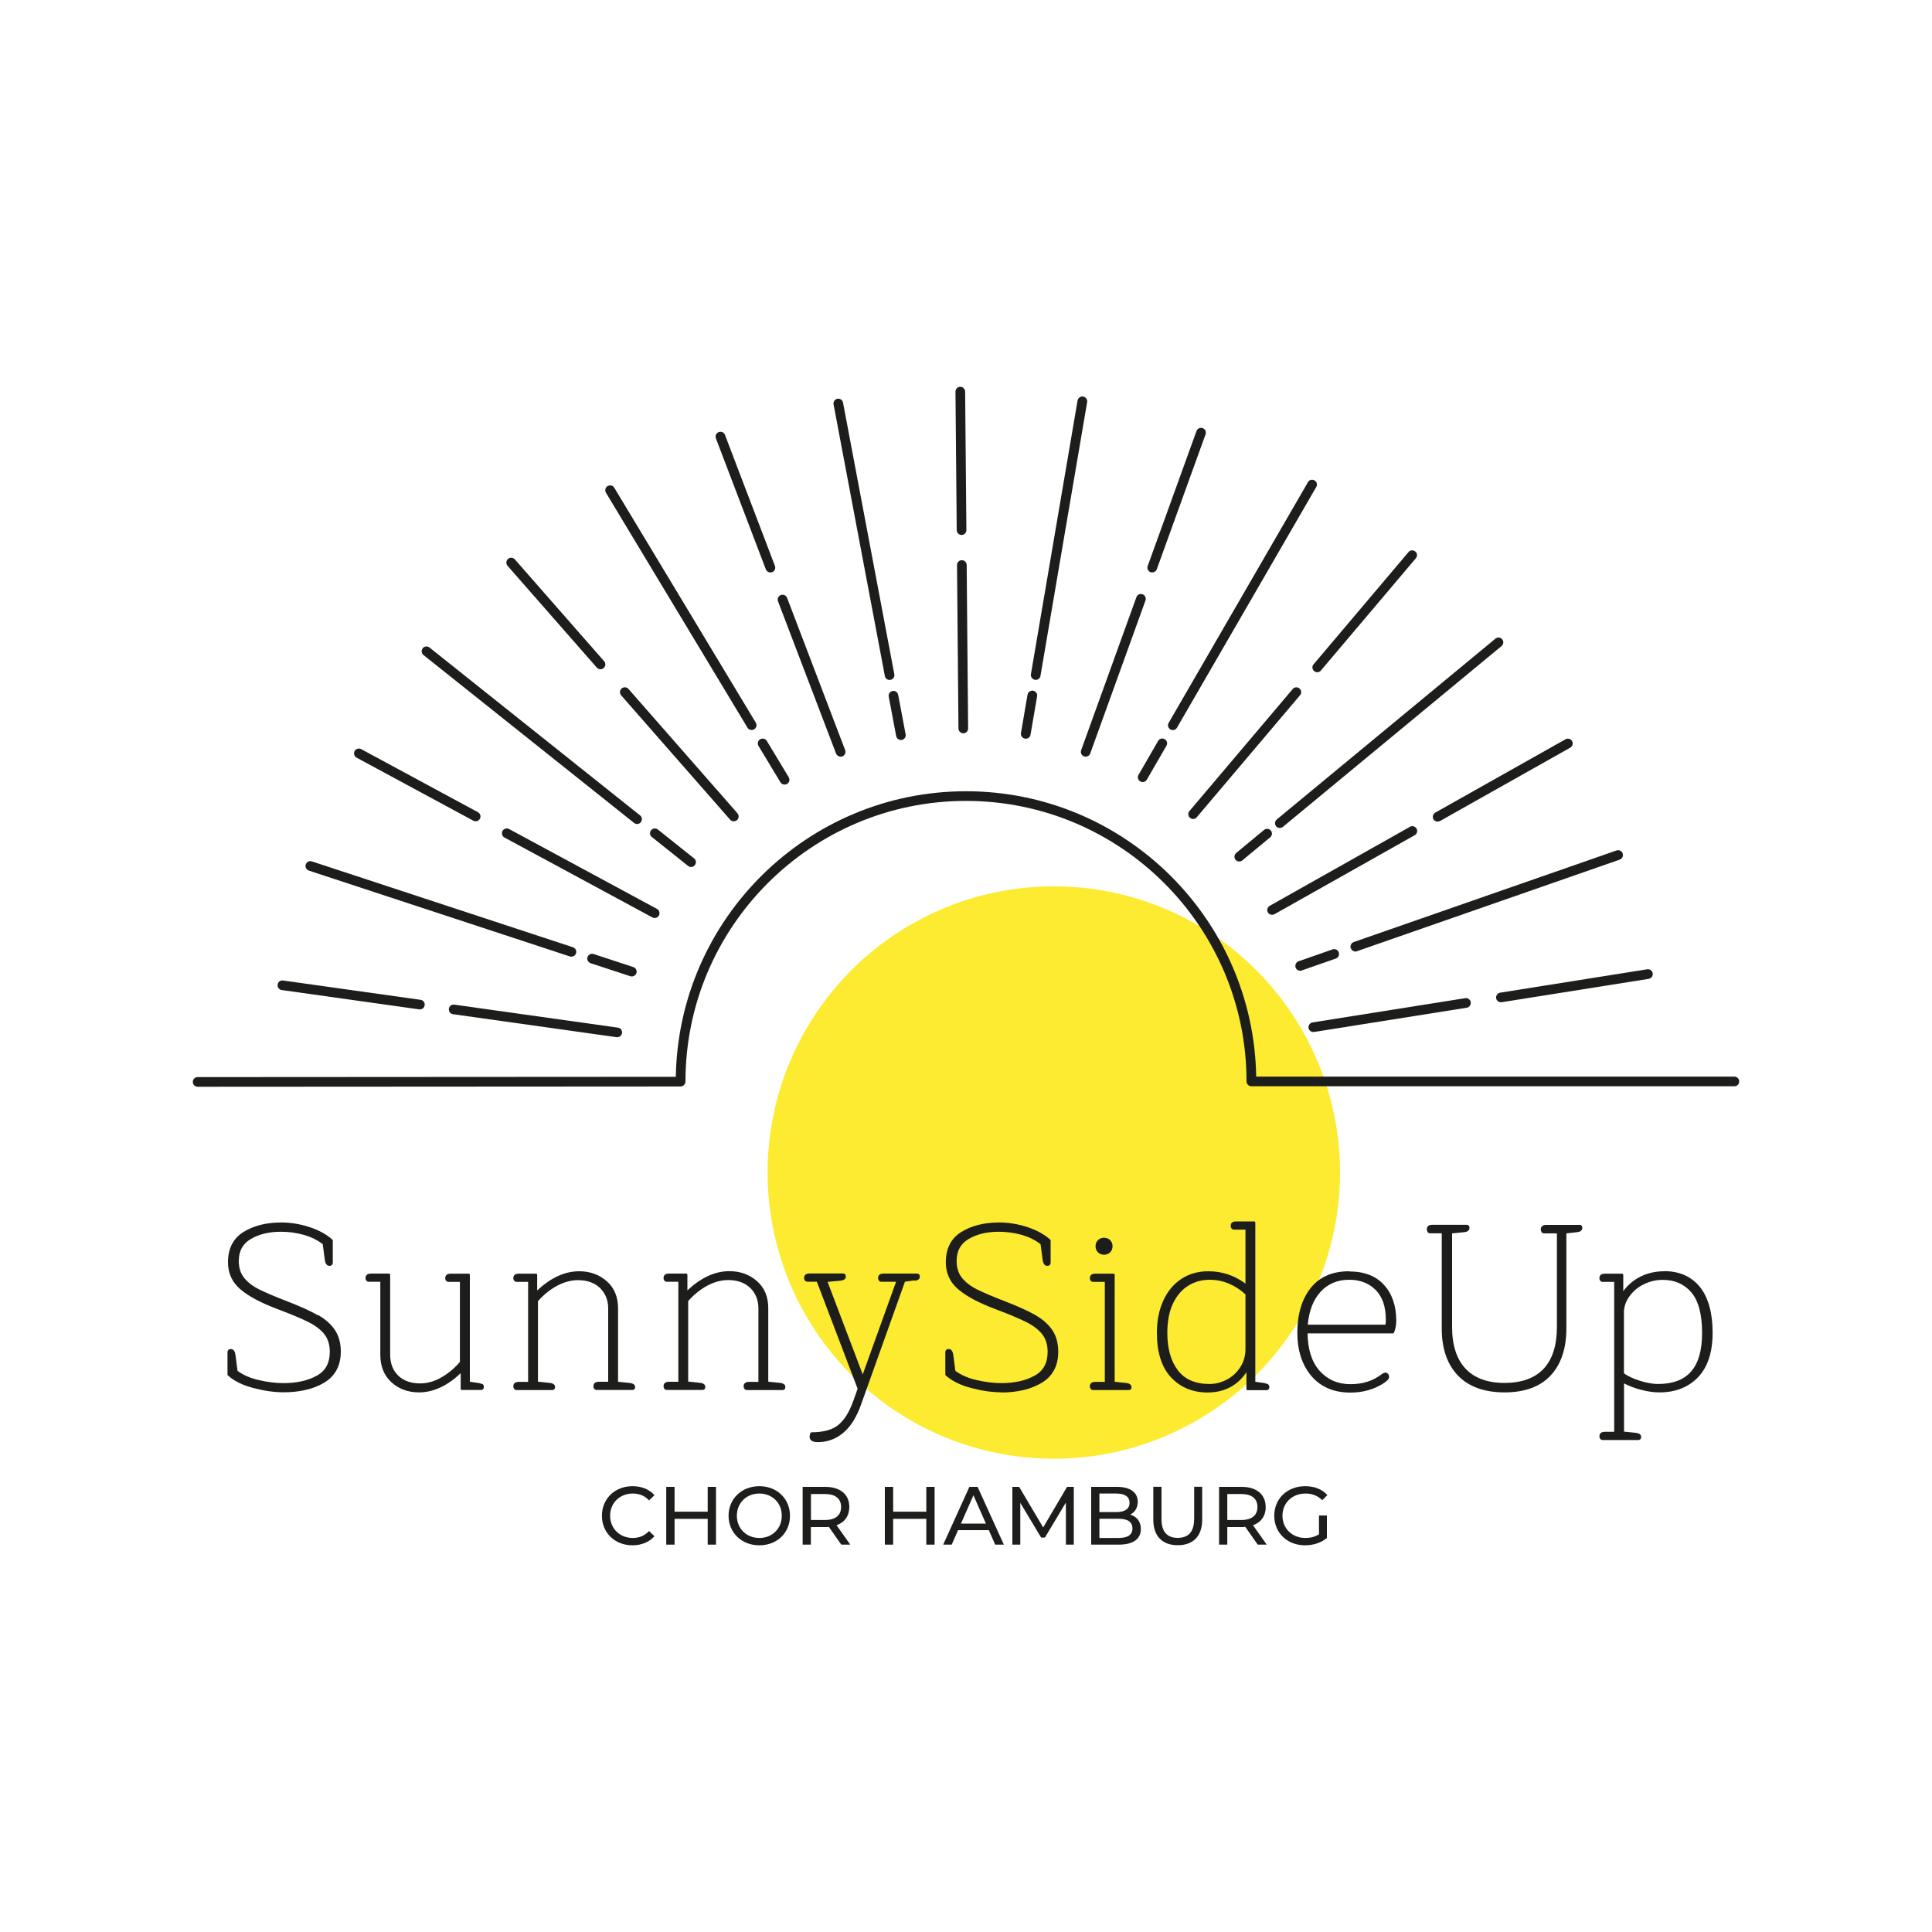 <?xml version="1.0" encoding="UTF-8"?><svg id="Ebene_1" xmlns="http://www.w3.org/2000/svg" viewBox="0 0 200 200"><defs><style>.cls-1{fill:#1d1d1b;}.cls-1,.cls-2{stroke-width:0px;}.cls-2{fill:#fceb30;}</style></defs><circle class="cls-2" cx="109.09" cy="121.38" r="29.63"/><path class="cls-1" d="m29.17,102.49l14.23,2s.05,0,.07,0c.25,0,.46-.18.49-.43.04-.27-.15-.53-.43-.56l-14.23-2c-.28-.04-.53.15-.56.43-.04.27.15.53.43.56Z"/><path class="cls-1" d="m47.03,104c-.28-.04-.53.15-.56.43-.04.27.15.53.43.56l16.93,2.38s.05,0,.07,0c.25,0,.46-.18.49-.43.04-.27-.15-.53-.43-.56l-16.93-2.38Z"/><path class="cls-1" d="m31.96,90.12l27.03,8.89c.05.02.1.02.16.02.21,0,.41-.13.48-.34.09-.26-.06-.54-.32-.63l-27.03-8.89c-.26-.09-.54.06-.63.32-.09.26.06.54.32.63Z"/><path class="cls-1" d="m65.4,101.08c.21,0,.41-.13.48-.34.09-.26-.06-.54-.32-.63l-4.11-1.35c-.26-.09-.54.06-.63.32-.09.26.06.54.32.63l4.11,1.35c.05.02.1.02.16.02Z"/><path class="cls-1" d="m36.91,78.43l12.09,6.53c.08.04.16.06.24.06.18,0,.35-.09.44-.26.13-.24.04-.55-.2-.68l-12.09-6.53c-.24-.13-.55-.04-.68.2s-.04.55.2.68Z"/><path class="cls-1" d="m67.77,95.03c.18,0,.35-.09.44-.26.13-.24.04-.55-.2-.68l-15.31-8.27c-.24-.13-.55-.04-.68.2s-.04.55.2.68l15.31,8.27c.08.04.16.06.24.06Z"/><path class="cls-1" d="m65.64,85.19c.09.07.2.11.31.11.15,0,.29-.06.39-.19.17-.22.14-.53-.08-.7l-21.8-17.38c-.22-.17-.53-.14-.7.08-.17.22-.14.53.08.7l21.8,17.38Z"/><path class="cls-1" d="m71.54,89.75c.15,0,.29-.06.39-.19.17-.22.14-.53-.08-.7l-3.75-2.99c-.22-.17-.53-.14-.7.08-.17.22-.14.53.08.7l3.75,2.99c.09.07.2.11.31.11Z"/><path class="cls-1" d="m61.78,69.11c.1.11.24.17.38.17.12,0,.23-.04.33-.12.21-.18.23-.5.05-.71l-9.24-10.54c-.18-.21-.5-.23-.71-.05-.21.18-.23.5-.05.71l9.24,10.54Z"/><path class="cls-1" d="m75.96,85.02c.12,0,.23-.04.33-.12.21-.18.23-.5.05-.71l-11.28-12.87c-.18-.21-.5-.23-.71-.05-.21.18-.23.5-.05.71l11.28,12.87c.1.11.24.17.38.17Z"/><path class="cls-1" d="m77.38,75.33c.09.16.26.24.43.24.09,0,.18-.02.26-.07.24-.14.31-.45.17-.69l-14.65-24.32c-.14-.24-.45-.31-.69-.17-.24.14-.31.45-.17.69l14.65,24.32Z"/><path class="cls-1" d="m78.69,76.53c-.24.14-.31.45-.17.69l2.27,3.76c.09.16.26.24.43.24.09,0,.18-.02.26-.07.24-.14.31-.45.17-.69l-2.27-3.76c-.14-.24-.45-.31-.69-.17Z"/><path class="cls-1" d="m79.28,58.94c.08.2.27.32.47.32.06,0,.12-.01.18-.03.26-.1.39-.39.29-.65l-5.17-13.56c-.1-.26-.39-.39-.65-.29-.26.1-.39.39-.29.65l5.17,13.56Z"/><path class="cls-1" d="m86.55,78.01c.08.2.27.32.47.32.06,0,.12-.01.18-.03.26-.1.39-.39.29-.65l-6.01-15.76c-.1-.26-.39-.39-.65-.29-.26.1-.39.39-.29.65l6.01,15.76Z"/><path class="cls-1" d="m92.09,70.38s.06,0,.09,0c.27-.05.45-.31.4-.58l-5.31-28.12c-.05-.27-.31-.45-.58-.4-.27.05-.45.31-.4.58l5.31,28.12c.05.24.25.41.49.41Z"/><path class="cls-1" d="m92,72.1l.77,4.09c.05.24.25.41.49.41.03,0,.06,0,.09,0,.27-.05.45-.31.4-.58l-.77-4.09c-.05-.27-.31-.45-.58-.4-.27.05-.45.31-.4.58Z"/><path class="cls-1" d="m99.54,55.38h0c.28,0,.5-.23.5-.5l-.13-14.34c0-.27-.23-.5-.5-.5h0c-.28,0-.5.23-.5.5l.13,14.34c0,.27.23.5.5.5Z"/><path class="cls-1" d="m99.57,57.99h0c-.28,0-.5.23-.5.5l.15,16.92c0,.27.23.5.5.5h0c.28,0,.5-.23.5-.5l-.15-16.92c0-.27-.23-.5-.5-.5Z"/><path class="cls-1" d="m107.14,70.38s.06,0,.08,0c.24,0,.45-.17.49-.42l4.83-28.33c.05-.27-.14-.53-.41-.58-.27-.04-.53.14-.58.41l-4.83,28.33c-.05.27.14.53.41.58Z"/><path class="cls-1" d="m106.11,76.47s.06,0,.08,0c.24,0,.45-.17.49-.42l.68-3.97c.05-.27-.14-.53-.41-.58-.27-.04-.53.14-.58.41l-.68,3.97c-.05.27.14.53.41.58Z"/><path class="cls-1" d="m119.11,59.23c.06.02.11.03.17.03.2,0,.4-.13.47-.33l5.05-13.97c.09-.26-.04-.55-.3-.64-.26-.09-.55.04-.64.3l-5.05,13.97c-.09.26.04.55.3.64Z"/><path class="cls-1" d="m112.22,78.3c.06.02.11.03.17.03.2,0,.4-.13.47-.33l5.72-15.84c.09-.26-.04-.55-.3-.64-.26-.1-.55.04-.64.3l-5.72,15.84c-.09.26.04.55.3.64Z"/><path class="cls-1" d="m121.16,75.51c.08.05.17.07.25.07.17,0,.34-.09.43-.25l14.42-24.92c.14-.24.06-.54-.18-.68-.24-.14-.55-.06-.68.18l-14.42,24.92c-.14.24-.06.54.18.68Z"/><path class="cls-1" d="m119.89,76.7l-2.03,3.51c-.14.24-.06.54.18.68.08.05.17.07.25.07.17,0,.34-.09.43-.25l2.03-3.51c.14-.24.06-.54-.18-.68-.24-.14-.55-.06-.68.18Z"/><path class="cls-1" d="m136.04,69.47c.09.08.21.12.32.12.14,0,.28-.06.38-.18l9.83-11.62c.18-.21.15-.53-.06-.7-.21-.18-.53-.15-.7.06l-9.83,11.62c-.18.21-.15.53.06.7Z"/><path class="cls-1" d="m134.52,71.27c-.21-.18-.53-.15-.7.06l-10.69,12.63c-.18.21-.15.53.06.7.09.08.21.12.32.12.14,0,.28-.06.38-.18l10.69-12.63c.18-.21.15-.53-.06-.7Z"/><path class="cls-1" d="m132.09,85.53c.1.12.24.18.39.18.11,0,.23-.04.32-.11l22.64-18.72c.21-.18.24-.49.07-.7-.17-.21-.49-.24-.7-.07l-22.64,18.72c-.21.18-.24.49-.07.7Z"/><path class="cls-1" d="m128.28,89.18c.11,0,.23-.04.32-.11l2.89-2.39c.21-.18.24-.49.07-.7-.17-.21-.49-.24-.7-.07l-2.89,2.39c-.21.18-.24.49-.07.7.1.12.24.18.39.18Z"/><path class="cls-1" d="m148.38,84.8c.09.16.26.25.44.25.08,0,.17-.02.25-.06l13.48-7.59c.24-.14.33-.44.19-.68-.14-.24-.44-.33-.68-.19l-13.48,7.59c-.24.14-.33.44-.19.68Z"/><path class="cls-1" d="m131.68,94.7c.08,0,.17-.02.25-.06l14.52-8.18c.24-.14.33-.44.19-.68-.14-.24-.44-.33-.68-.19l-14.52,8.18c-.24.14-.33.44-.19.68.09.16.26.25.44.25Z"/><path class="cls-1" d="m139.84,98.16c.07.21.27.34.47.34.05,0,.11,0,.16-.03l27.2-9.48c.26-.09.4-.38.31-.64s-.38-.4-.64-.31l-27.2,9.48c-.26.09-.4.38-.31.64Z"/><path class="cls-1" d="m134.6,100.49c.05,0,.11,0,.16-.03l3.52-1.23c.26-.09.4-.38.31-.64-.09-.26-.38-.4-.64-.31l-3.52,1.23c-.26.09-.4.38-.31.64.07.21.27.34.47.34Z"/><path class="cls-1" d="m154.88,103.33c.04.25.25.42.49.42.03,0,.05,0,.08,0l15.22-2.42c.27-.04.46-.3.42-.57-.04-.27-.29-.46-.57-.42l-15.22,2.42c-.27.04-.46.3-.42.57Z"/><path class="cls-1" d="m135.95,106.83s.05,0,.08,0l15.8-2.51c.27-.04.46-.3.42-.57-.04-.27-.29-.46-.57-.42l-15.8,2.51c-.27.04-.46.3-.42.57.04.25.25.42.49.42Z"/><path class="cls-1" d="m179.54,111.45h-49.5c-.27-16.34-13.64-29.54-30.04-29.54s-29.77,13.21-30.04,29.56l-49.5.03c-.28,0-.5.22-.5.5s.22.5.5.5l50-.03c.28,0,.5-.25.5-.52,0-16.01,13.03-29.04,29.04-29.04s29.04,13.03,29.04,29.04c0,.28.24.5.51.5h49.99c.28,0,.5-.22.5-.5s-.22-.5-.5-.5Z"/><path class="cls-1" d="m65.51,154.61c.66,0,1.22.22,1.68.71l.56-.54c-.55-.62-1.35-.93-2.27-.93-1.82,0-3.17,1.29-3.17,3.06s1.35,3.06,3.16,3.06c.93,0,1.73-.33,2.28-.94l-.56-.54c-.46.49-1.03.72-1.68.72-1.35,0-2.35-.97-2.35-2.3s1-2.3,2.35-2.3Z"/><polygon class="cls-1" points="73.26 156.49 69.83 156.49 69.83 153.92 68.97 153.92 68.97 159.9 69.83 159.9 69.83 157.23 73.26 157.23 73.26 159.9 74.12 159.9 74.12 153.92 73.26 153.92 73.26 156.49"/><path class="cls-1" d="m78.61,153.85c-1.84,0-3.19,1.31-3.19,3.06s1.35,3.06,3.19,3.06,3.17-1.3,3.17-3.06-1.35-3.06-3.17-3.06Zm0,5.36c-1.34,0-2.33-.97-2.33-2.3s.99-2.3,2.33-2.3,2.32.97,2.32,2.3-.99,2.3-2.32,2.3Z"/><path class="cls-1" d="m87.92,156c0-1.3-.94-2.08-2.5-2.08h-2.33v5.98h.85v-1.82h1.48c.13,0,.26,0,.38-.02l1.29,1.84h.93l-1.42-2.01c.84-.3,1.32-.97,1.32-1.89Zm-2.52,1.35h-1.45v-2.69h1.45c1.09,0,1.67.49,1.67,1.34s-.57,1.35-1.67,1.35Z"/><polygon class="cls-1" points="95.89 156.49 92.46 156.49 92.46 153.92 91.6 153.92 91.6 159.9 92.46 159.9 92.46 157.23 95.89 157.23 95.89 159.9 96.75 159.9 96.75 153.92 95.89 153.92 95.89 156.49"/><path class="cls-1" d="m100.35,153.92l-2.71,5.98h.88l.66-1.5h3.18l.66,1.5h.9l-2.72-5.98h-.85Zm-.87,3.8l1.29-2.93,1.29,2.93h-2.58Z"/><polygon class="cls-1" points="110.46 153.92 107.99 158.12 105.5 153.92 104.8 153.92 104.8 159.9 105.62 159.9 105.62 155.57 107.78 159.17 108.17 159.17 110.34 155.54 110.34 159.9 111.16 159.9 111.16 153.92 110.46 153.92"/><path class="cls-1" d="m116.98,156.8c.47-.23.8-.68.8-1.33,0-.97-.77-1.55-2.14-1.55h-2.68v5.98h2.85c1.51,0,2.29-.59,2.29-1.62,0-.79-.44-1.3-1.12-1.49Zm-3.17-2.19h1.75c.87,0,1.37.32,1.37.96s-.5.96-1.37.96h-1.75v-1.91Zm1.96,4.6h-1.96v-1.99h1.96c.95,0,1.46.31,1.46,1s-.51.99-1.46.99Z"/><path class="cls-1" d="m123.61,157.28c0,1.32-.62,1.92-1.69,1.92s-1.68-.6-1.68-1.92v-3.37h-.85v3.4c0,1.74.96,2.65,2.53,2.65s2.53-.91,2.53-2.65v-3.4h-.83v3.37Z"/><path class="cls-1" d="m131.02,156c0-1.3-.94-2.08-2.49-2.08h-2.33v5.98h.85v-1.82h1.48c.13,0,.26,0,.38-.02l1.29,1.84h.93l-1.42-2.01c.84-.3,1.32-.97,1.32-1.89Zm-2.52,1.35h-1.45v-2.69h1.45c1.09,0,1.67.49,1.67,1.34s-.57,1.35-1.67,1.35Z"/><path class="cls-1" d="m135.15,154.61c.68,0,1.24.21,1.73.69l.53-.53c-.55-.61-1.35-.92-2.3-.92-1.85,0-3.2,1.29-3.2,3.06s1.35,3.06,3.19,3.06c.84,0,1.67-.26,2.26-.76v-2.33h-.82v1.95c-.43.27-.9.38-1.4.38-1.38,0-2.38-.98-2.38-2.3s1-2.3,2.38-2.3Z"/><path class="cls-1" d="m32.91,136.16c-.75-.44-1.8-.91-3.11-1.42-1.29-.5-2.29-.92-2.97-1.26-.66-.33-1.19-.74-1.56-1.2-.37-.46-.55-1.05-.55-1.74,0-1.03.4-1.77,1.23-2.27.83-.5,1.89-.76,3.14-.76.81,0,1.61.11,2.39.33.75.22,1.4.54,1.93.96l.21,1.6c.06.43.22.64.49.64.21,0,.34-.13.34-.34v-2.28s-.01-.07-.04-.09c-.59-.54-1.39-.98-2.36-1.3-.97-.32-1.96-.48-2.94-.48-1.54,0-2.85.33-3.9.98-1.07.66-1.61,1.72-1.61,3.15,0,1.13.44,2.08,1.31,2.81.85.72,2.14,1.4,3.85,2.04,1.41.53,2.5.99,3.23,1.36.72.37,1.26.8,1.62,1.27.35.47.53,1.07.53,1.78,0,1.16-.44,1.97-1.35,2.47-.92.51-2.08.77-3.44.77-.81,0-1.68-.11-2.59-.32-.88-.21-1.61-.53-2.17-.95l-.21-1.62c-.06-.43-.22-.64-.49-.64-.21,0-.34.13-.34.34v2.3s.02.07.04.09c.64.58,1.53,1.02,2.65,1.31,1.1.29,2.15.44,3.11.44,1.7,0,3.12-.34,4.23-1.01,1.13-.68,1.7-1.77,1.7-3.21,0-.86-.2-1.6-.59-2.2-.39-.6-.97-1.12-1.74-1.57Z"/><path class="cls-1" d="m49.92,143.28c-.07-.04-.2-.07-.37-.11,0,0,0,0,0,0l-.91-.13v-11.07c0-.07-.06-.12-.12-.12h-1.87c-.49,0-.56.29-.56.46,0,.11.03.2.09.27.06.08.15.12.25.12h1.18v8.29c-.58.67-1.23,1.21-1.94,1.61-.71.41-1.45.61-2.18.61-.96,0-1.73-.28-2.28-.82-.55-.55-.82-1.27-.82-2.16v-8.27c0-.07-.06-.12-.12-.12h-1.87c-.49,0-.56.29-.56.46,0,.11.03.2.09.27.06.08.15.12.25.12h1.19v7.56c0,1.2.39,2.15,1.16,2.85.76.69,1.72,1.04,2.85,1.04,1.47,0,2.92-.67,4.31-1.99v1.62c0,.07.06.12.12.12h1.99c.18,0,.29-.12.29-.32,0-.18-.09-.27-.17-.31Z"/><path class="cls-1" d="m65.75,143.59c0-.16-.09-.36-.52-.42,0,0,0,0,0,0l-1.25-.13v-7.6c0-1.18-.39-2.13-1.17-2.81-.77-.68-1.73-1.03-2.86-1.03-1.48,0-2.94.67-4.34,1.99v-1.62c0-.07-.06-.12-.12-.12h-1.79c-.49,0-.56.29-.56.46,0,.11.03.2.09.27.06.08.15.12.25.12h1.19v10.35h-.97c-.49,0-.56.29-.56.46,0,.11.03.2.09.27.06.08.15.12.25.12h3.69c.18,0,.29-.12.29-.32,0-.16-.09-.36-.52-.42l-1.25-.13v-8.33c.58-.66,1.24-1.2,1.96-1.59.73-.39,1.47-.59,2.18-.59.96,0,1.73.28,2.29.82.55.55.84,1.26.84,2.11v7.59h-.97c-.49,0-.56.29-.56.46,0,.11.03.2.09.27.06.08.15.12.25.12h3.69c.18,0,.29-.12.29-.32Z"/><path class="cls-1" d="m78.51,135.46v7.59h-.97c-.49,0-.56.29-.56.46,0,.11.03.2.09.27.06.08.15.12.25.12h3.69c.18,0,.29-.12.29-.32,0-.16-.09-.36-.52-.42,0,0,0,0,0,0l-1.25-.13v-7.6c0-1.18-.39-2.13-1.17-2.81-.77-.68-1.73-1.03-2.86-1.03-1.48,0-2.94.67-4.34,1.99v-1.62c0-.07-.06-.12-.12-.12h-1.79c-.49,0-.56.29-.56.46,0,.11.03.2.09.27.06.08.15.12.25.12h1.19v10.35h-.97c-.49,0-.56.29-.56.46,0,.11.03.2.09.27.06.08.15.12.25.12h3.69c.18,0,.29-.12.29-.32,0-.16-.09-.36-.52-.42l-1.25-.13v-8.33c.58-.66,1.24-1.2,1.96-1.59.73-.39,1.47-.59,2.18-.59.96,0,1.73.28,2.29.82.55.55.84,1.26.84,2.11Z"/><path class="cls-1" d="m94.7,132.58c.43-.05.52-.25.52-.42,0-.2-.11-.32-.29-.32h-3.47c-.49,0-.56.29-.56.46,0,.11.03.2.09.27.06.08.15.12.25.12h1.52l-3.45,9.59-3.64-9.58,1.37-.13c.43-.05.52-.25.52-.42,0-.2-.11-.32-.29-.32h-3.47c-.49,0-.56.29-.56.46,0,.11.03.2.09.27.06.08.15.12.25.12h.98l4.22,11.08-.45,1.27c-.41,1.15-.94,1.99-1.56,2.49-.62.5-1.55.75-2.76.75-.05,0-.1.03-.12.08-.05.14-.08.27-.08.38,0,.26.15.56.85.56,1,0,1.89-.33,2.65-.98.76-.64,1.37-1.62,1.83-2.92l4.54-12.71,1.01-.14Z"/><path class="cls-1" d="m103.62,144.15c1.7,0,3.12-.34,4.23-1.01,1.13-.68,1.7-1.77,1.7-3.21,0-.86-.2-1.6-.59-2.2-.39-.6-.97-1.12-1.74-1.57-.75-.44-1.8-.91-3.11-1.42-1.29-.5-2.29-.92-2.97-1.26-.66-.33-1.19-.74-1.56-1.2-.37-.46-.55-1.05-.55-1.74,0-1.03.4-1.77,1.23-2.27.83-.5,1.89-.76,3.14-.76.81,0,1.61.11,2.39.33.75.22,1.4.54,1.93.96l.21,1.6c.06.43.22.64.49.64.21,0,.34-.13.34-.34v-2.28s-.01-.07-.04-.09c-.59-.54-1.39-.98-2.36-1.3-.97-.32-1.96-.48-2.94-.48-1.54,0-2.85.33-3.9.98-1.07.66-1.61,1.72-1.61,3.15,0,1.13.44,2.08,1.31,2.81.85.72,2.14,1.4,3.85,2.04,1.41.53,2.5.99,3.23,1.36.72.37,1.26.8,1.62,1.27.35.47.53,1.07.53,1.78,0,1.16-.44,1.97-1.35,2.47-.92.51-2.08.77-3.44.77-.81,0-1.68-.11-2.59-.32-.88-.21-1.61-.53-2.17-.95l-.21-1.62c-.06-.43-.22-.64-.49-.64-.21,0-.34.13-.34.34v2.3s.02.07.04.09c.64.58,1.53,1.02,2.65,1.31,1.1.29,2.15.44,3.11.44Z"/><path class="cls-1" d="m114.91,129.65c.17-.16.26-.38.26-.64s-.09-.48-.26-.64c-.17-.16-.38-.24-.62-.24s-.45.08-.62.24c-.17.16-.26.38-.26.64s.09.48.26.64c.17.16.38.24.62.24s.45-.08.62-.24Z"/><path class="cls-1" d="m117.13,143.59c0-.16-.09-.36-.52-.42h0l-1.22-.13v-11.07c0-.07-.06-.12-.12-.12h-1.89c-.49,0-.56.29-.56.46,0,.11.03.2.09.27.06.08.15.12.25.12h1.21v10.35h-.99c-.49,0-.56.29-.56.46,0,.11.03.2.09.27.06.08.15.12.25.12h3.69c.18,0,.29-.12.29-.32Z"/><path class="cls-1" d="m129.03,142.07v1.72c0,.07.06.12.12.12h1.96c.18,0,.29-.12.29-.32,0-.18-.09-.27-.17-.31-.08-.04-.2-.07-.37-.11,0,0,0,0,0,0l-.91-.13v-16.48c0-.07-.06-.12-.12-.12h-1.87c-.49,0-.56.29-.56.46,0,.11.03.2.09.27.06.08.15.12.25.12h1.19v5.59c-1.13-.85-2.43-1.28-3.85-1.28-1.04,0-1.97.26-2.77.78-.8.52-1.43,1.27-1.88,2.24-.44.96-.67,2.08-.67,3.34,0,2.03.49,3.58,1.46,4.62.97,1.04,2.25,1.57,3.78,1.57,1.73,0,3.08-.7,4.02-2.08Zm-2,.73c-.58.31-1.19.47-1.83.47-1.46,0-2.56-.48-3.27-1.42-.72-.95-1.09-2.25-1.09-3.87,0-1.2.2-2.23.59-3.05.39-.81.92-1.43,1.58-1.84.66-.41,1.4-.61,2.21-.61,1.35,0,2.6.51,3.71,1.51v5.67c0,.67-.17,1.29-.52,1.84-.34.55-.81.99-1.38,1.3Z"/><path class="cls-1" d="m139.66,131.6c-1.75,0-3.09.59-4,1.76-.9,1.16-1.36,2.7-1.36,4.58s.49,3.36,1.45,4.5c.97,1.14,2.32,1.72,4.04,1.72,1.26,0,2.39-.31,3.37-.92.2-.13.35-.25.45-.34.12-.11.19-.24.19-.37,0-.11-.03-.21-.1-.29-.14-.18-.36-.22-.69.03-.85.67-1.93,1.02-3.22,1.02s-2.37-.47-3.19-1.39c-.8-.9-1.22-2.2-1.24-3.87h8.83c.05,0,.1-.03.12-.08.15-.38.23-.79.23-1.21,0-1.54-.42-2.8-1.26-3.72-.84-.93-2.05-1.4-3.6-1.4Zm3.76,5.53h-8.04c.13-1.42.56-2.56,1.3-3.38.76-.84,1.76-1.27,2.98-1.27,1.12,0,2.05.35,2.75,1.06s1.05,1.73,1.05,3.06c0,.22-.01.4-.04.53Z"/><path class="cls-1" d="m163.51,126.8h-3.47c-.48,0-.54.33-.54.46,0,.11.03.2.08.28.06.09.15.14.26.14h1.33v9.72c0,1.88-.47,3.33-1.38,4.3-.92.97-2.28,1.46-4.04,1.46s-3.13-.5-4.04-1.48c-.92-.98-1.39-2.43-1.39-4.29v-9.71l1.3-.13c.43-.05.5-.3.5-.44,0-.2-.11-.32-.29-.32h-3.59c-.48,0-.54.33-.54.46,0,.11.03.2.08.28.06.09.15.14.26.14h1.21v9.87c0,2.06.56,3.69,1.67,4.85,1.11,1.16,2.74,1.75,4.83,1.75s3.69-.59,4.77-1.75c1.08-1.16,1.63-2.79,1.63-4.85v-9.86l1.15-.13c.43-.05.5-.3.5-.44,0-.2-.11-.32-.29-.32Z"/><path class="cls-1" d="m172.28,131.6c-.9,0-1.74.19-2.49.57-.68.34-1.26.84-1.75,1.48v-1.68c0-.07-.06-.12-.12-.12h-1.79c-.49,0-.56.29-.56.46,0,.11.03.2.09.27.06.08.15.12.25.12h1.19v15.52h-.97c-.49,0-.56.29-.56.46,0,.11.03.2.09.27.06.08.15.12.25.12h3.69c.18,0,.29-.12.29-.32,0-.16-.09-.36-.52-.42l-1.25-.13v-4.99c.52.27,1.1.49,1.72.65.7.19,1.35.28,1.94.28,1.66,0,3.01-.53,4.01-1.58,1-1.05,1.5-2.6,1.5-4.61s-.45-3.67-1.33-4.74c-.89-1.08-2.12-1.62-3.67-1.62Zm-.63,11.67c-.55,0-1.18-.11-1.88-.33-.67-.21-1.23-.47-1.66-.77v-6.31c0-.57.18-1.12.55-1.64.37-.52.86-.95,1.48-1.26.62-.31,1.29-.47,1.99-.47,1.22,0,2.21.43,2.95,1.29.74.86,1.12,2.28,1.12,4.21,0,3.56-1.49,5.28-4.56,5.28Z"/></svg>